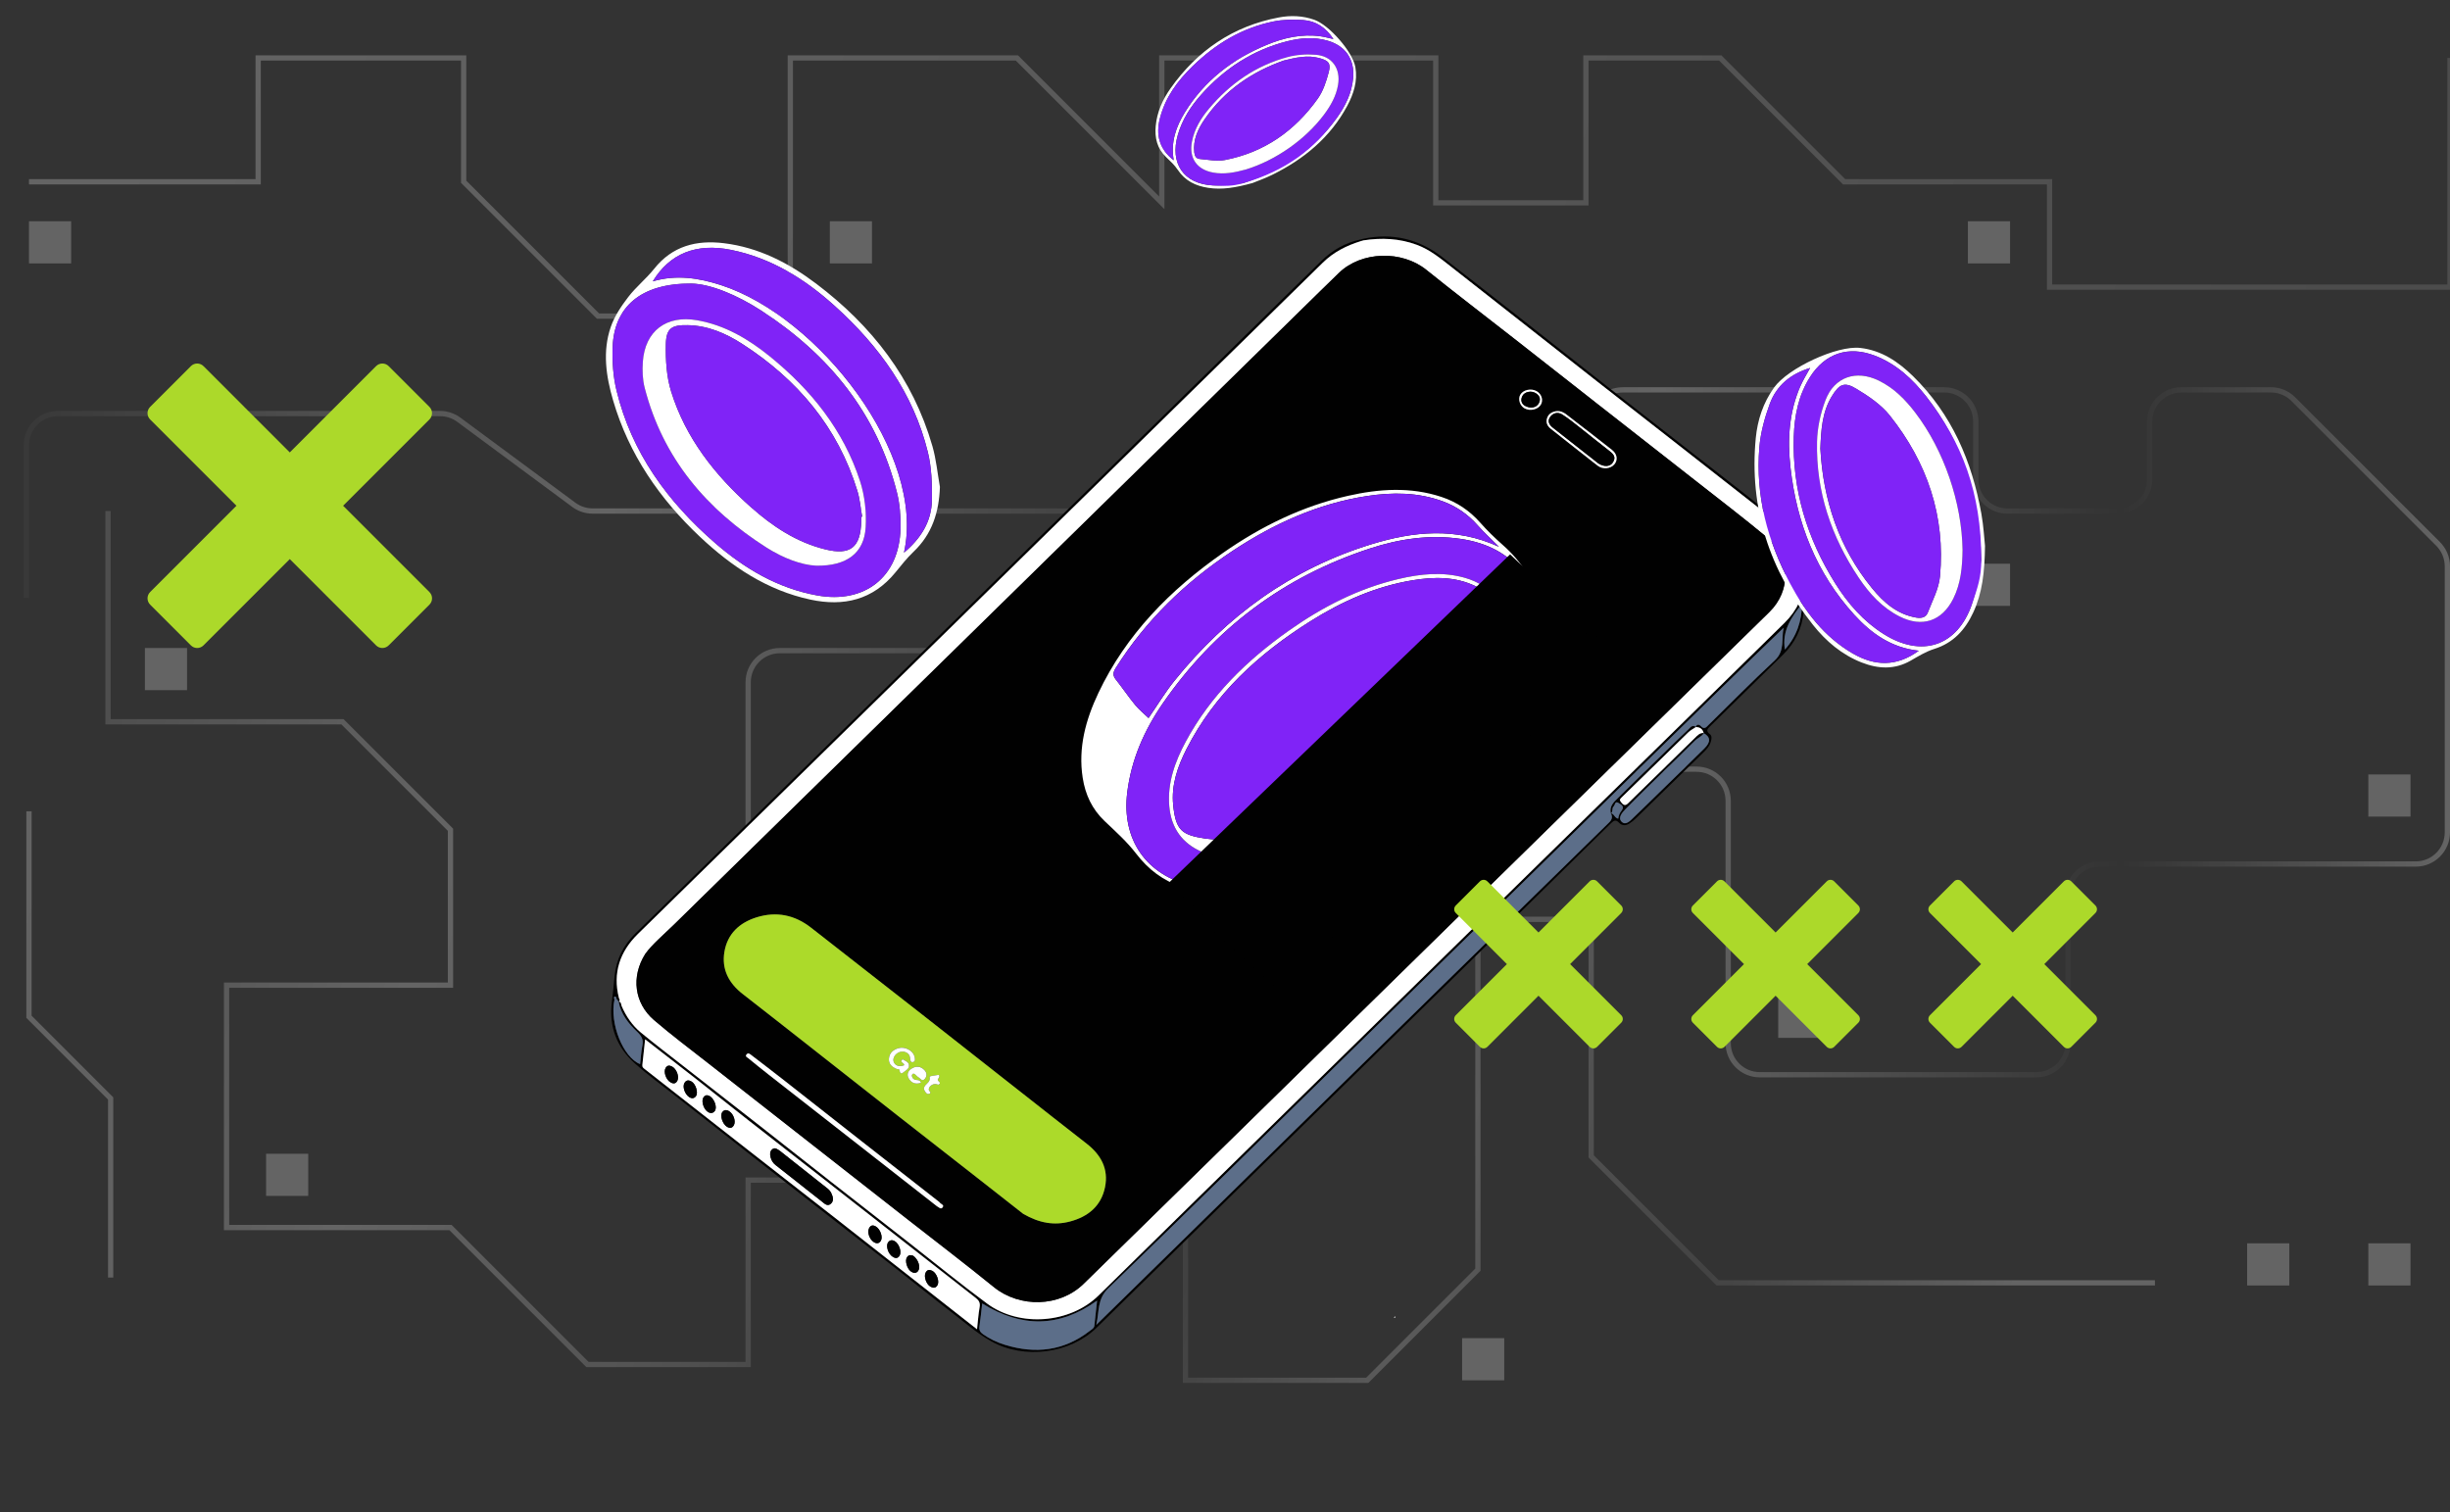 <svg width="465" height="287" viewBox="0 0 465 287" fill="none" xmlns="http://www.w3.org/2000/svg">
<rect x="0" y="0" width="465" height="287" fill="#333333" stroke="none"/>
<g clip-path="url(#clip0_765_2620)">
<path d="M5 113.5V84.5C5 81.186 7.686 78.5 11 78.5H83.521C84.806 78.5 86.058 78.913 87.091 79.677L108.91 95.823C109.942 96.587 111.194 97 112.479 97H296C299.314 97 302 94.314 302 91V80C302 76.686 304.686 74 308 74H369C372.314 74 375 76.686 375 80V91C375 94.314 377.686 97 381 97H402C405.314 97 408 94.314 408 91V80C408 76.686 410.686 74 414 74H431.015C432.606 74 434.132 74.632 435.257 75.757L462.743 103.243C463.868 104.368 464.5 105.894 464.5 107.485V158C464.5 161.314 461.814 164 458.5 164H398.5C395.186 164 392.5 166.686 392.5 170V198C392.5 201.314 389.814 204 386.5 204H334C330.686 204 328 201.314 328 198V152C328 148.686 325.314 146 322 146H210.555C209.223 146 207.929 145.557 206.877 144.741L181.123 124.759C180.071 123.943 178.777 123.5 177.445 123.5H148C144.686 123.5 142 126.186 142 129.5V173.5" stroke="url(#paint0_linear_765_2620)" stroke-opacity="0.24"/>
<path d="M20.5 97V137H65L85.5 157.5V187H43V233H85.5L111.5 259H142V224H225V262H259.5L280.5 241V174.5H302V219.5L326 243.5H409" stroke="url(#paint1_linear_765_2620)" stroke-opacity="0.24"/>
<path d="M5.5 154V193L21 208.5V242.5M5.5 34.5H49V11H88V34.5L113.5 60H150V11H193L220.5 38.5V11H272.5V38.5H301V11H326.5L350 34.5H389V54.5H465V11" stroke="url(#paint2_linear_765_2620)" stroke-opacity="0.24"/>
<rect x="5.5" y="42" width="8" height="8" fill="white" fill-opacity="0.24"/>
<rect x="157.5" y="42" width="8" height="8" fill="white" fill-opacity="0.24"/>
<rect x="373.5" y="42" width="8" height="8" fill="white" fill-opacity="0.24"/>
<rect x="373.5" y="107" width="8" height="8" fill="white" fill-opacity="0.24"/>
<rect x="449.5" y="147" width="8" height="8" fill="white" fill-opacity="0.24"/>
<rect x="337.5" y="189" width="8" height="8" fill="white" fill-opacity="0.24"/>
<rect x="27.5" y="123" width="8" height="8" fill="white" fill-opacity="0.24"/>
<rect x="50.5" y="219" width="8" height="8" fill="white" fill-opacity="0.24"/>
<rect x="277.5" y="254" width="8" height="8" fill="white" fill-opacity="0.24"/>
<rect x="426.5" y="236" width="8" height="8" fill="white" fill-opacity="0.24"/>
<rect x="449.5" y="236" width="8" height="8" fill="white" fill-opacity="0.24"/>
<path d="M258.688 45.331C264.238 44.147 269.261 45.34 273.73 48.793C278.895 52.784 284.019 56.824 289.153 60.852C294.664 65.177 300.159 69.525 305.674 73.849C311.126 78.123 316.602 82.364 322.049 86.641C327.498 90.916 333.018 95.105 338.329 99.544C341.935 102.559 343.439 106.608 342.822 111.356C342.615 112.941 342.475 114.536 342.324 116.127C342.016 119.324 340.695 122.027 338.41 124.272C333.821 128.783 329.241 133.302 324.64 137.797C324.09 138.334 323.676 138.717 324.53 139.356C324.934 139.66 324.859 140.216 324.733 140.705C324.498 141.601 323.898 142.248 323.265 142.867C319.038 147 314.807 151.132 310.568 155.255C310.171 155.642 309.739 156.008 309.272 156.306C308.606 156.729 307.884 156.797 307.294 156.173C306.722 155.569 306.339 155.686 305.773 156.246C298.377 163.544 290.958 170.816 283.539 178.092C262.116 199.099 240.694 220.105 219.268 241.111C215.561 244.746 211.849 248.378 208.141 252.015C203.086 256.967 194.361 258.078 188.167 254.612C185.347 253.034 182.954 250.887 180.411 248.942C176.98 246.314 173.623 243.585 170.22 240.917C165.177 236.966 160.119 233.037 155.069 229.093C151.062 225.964 147.057 222.832 143.058 219.695C138.143 215.84 133.23 211.982 128.324 208.116C125.715 206.061 123.018 204.102 120.541 201.895C117.061 198.797 115.525 194.856 116.132 190.157C116.336 188.573 116.483 186.98 116.632 185.388C116.936 182.146 118.294 179.429 120.614 177.155C139.697 158.451 158.774 139.738 177.852 121.028C198.467 100.808 219.083 80.587 239.698 60.368C243.375 56.76 247.054 53.153 250.742 49.557C252.847 47.502 255.308 46.079 258.206 45.462C258.232 45.565 258.255 45.666 258.28 45.768C255.577 46.607 253.118 47.832 251.061 49.857C241.675 59.099 232.248 68.299 222.841 77.52C204.54 95.462 186.243 113.409 167.94 131.35C152.317 146.66 136.683 161.956 121.07 177.275C117.642 180.638 116.262 184.656 117.459 189.418C117.514 189.634 117.799 189.916 117.407 190.118C117.271 189.929 117.134 189.742 116.998 189.553C117.028 189.298 116.822 189.117 116.667 189.178C116.372 189.295 116.634 189.569 116.618 189.773C115.675 194.221 118.247 200.706 121.495 201.983C121.63 200.791 121.689 199.591 121.927 198.43C122.154 197.319 121.753 196.637 120.96 195.883C119.289 194.287 117.838 192.496 117.407 190.109C117.945 190.173 117.855 190.681 117.992 190.994C118.835 192.93 120.005 194.653 121.625 195.989C124.215 198.129 126.892 200.168 129.539 202.238C134.491 206.112 139.455 209.97 144.402 213.847C148.874 217.351 153.33 220.877 157.803 224.383C162.753 228.261 167.712 232.122 172.664 235.996C177.552 239.816 182.353 243.757 187.344 247.44C193.541 252.013 203.121 251.194 208.494 245.908C221.074 233.537 233.676 221.19 246.274 208.835C264.884 190.588 283.497 172.345 302.11 154.102C314.311 142.144 326.523 130.196 338.705 118.218C343.534 113.469 343.829 106.661 339.567 101.395C338.394 99.944 336.925 98.856 335.478 97.723C329.898 93.357 324.322 88.985 318.743 84.62C313.884 80.82 309.021 77.028 304.167 73.225C299.63 69.669 295.103 66.103 290.572 62.543C285.567 58.609 280.57 54.666 275.554 50.745C273.476 49.12 271.454 47.417 268.917 46.477C265.6 45.245 262.218 45.097 258.766 45.629C258.739 45.531 258.711 45.433 258.684 45.332L258.688 45.331ZM323.347 139.153C323.167 138.364 322.642 138.018 321.859 138.001C322.034 137.319 322.61 137.586 322.79 137.796C323.487 138.602 323.89 137.977 324.318 137.557C328.489 133.48 332.575 129.309 336.85 125.345C338.848 123.491 338.043 121.217 338.537 119.148C330.708 126.673 323.013 134.229 315.312 141.778C295.085 161.602 274.856 181.419 254.632 201.244C239.883 215.699 225.191 230.215 210.334 244.557C208.206 246.612 208.678 248.897 208.071 251.483C220.968 238.839 233.581 226.474 246.197 214.11C265.915 194.783 285.63 175.452 305.373 156.148C305.99 155.548 306.077 155.063 305.738 154.377C306.365 154.438 306.434 155.254 307.132 155.397C307.201 154.823 307.418 154.315 307.756 153.896C308.418 153.075 307.711 152.751 307.217 152.428C306.498 151.957 306.541 152.812 306.255 153.081C305.881 153.429 306.197 154.07 305.742 154.402C305.391 153.048 306.308 152.238 307.105 151.446C309.876 148.685 312.693 145.966 315.494 143.235C317.124 141.647 318.737 140.043 320.405 138.497C320.781 138.151 321.175 137.475 321.899 137.991C321.407 138.324 320.855 138.595 320.437 139.003C316.215 143.112 312.025 147.253 307.79 151.351C307.368 151.76 307.37 151.873 307.726 152.33C308.411 153.208 308.808 152.672 309.302 152.189C313.425 148.147 317.551 144.108 321.684 140.077C322.157 139.615 322.608 139.061 323.39 139.143C322.99 139.824 322.217 140.056 321.681 140.599C319.693 142.617 317.639 144.568 315.616 146.552C313.223 148.9 310.812 151.228 308.474 153.629C307.866 154.254 306.998 155.248 307.83 156.016C308.592 156.715 309.424 155.776 310.05 155.178C311.779 153.523 313.486 151.843 315.197 150.172C317.968 147.467 320.748 144.774 323.497 142.051C324.733 140.826 324.655 139.885 323.351 139.153L323.347 139.153ZM185.441 252.315C185.608 250.806 185.694 249.449 185.932 248.12C186.074 247.331 185.825 246.851 185.243 246.398C179.912 242.236 174.59 238.063 169.264 233.896C164.694 230.32 160.125 226.749 155.553 223.178C151.044 219.656 146.522 216.146 142.019 212.614C138.651 209.974 135.309 207.299 131.942 204.656C128.833 202.219 125.704 199.807 122.447 197.276C122.262 199.001 122.105 200.577 121.918 202.149C121.87 202.553 122.113 202.719 122.365 202.917C128.161 207.458 133.952 212.005 139.755 216.542C146.281 221.646 152.821 226.73 159.343 231.836C168.004 238.619 176.652 245.413 185.445 252.314L185.441 252.315ZM186.418 247.409C186.241 248.931 186.108 250.355 185.893 251.767C185.786 252.47 186.048 252.884 186.591 253.265C187.85 254.151 189.23 254.799 190.679 255.25C196.51 257.065 201.966 256.428 206.874 252.588C207.201 252.332 207.651 252.132 207.706 251.636C207.884 250.071 208.047 248.504 208.223 246.867C201.047 252.016 193.873 252.056 186.415 247.41L186.418 247.409ZM342.023 114.595C339.995 117.135 338.174 119.753 338.768 123.298C340.991 120.811 341.97 117.893 342.023 114.595Z" fill="#010101"/>
<path d="M258.208 45.464C258.369 45.42 258.528 45.376 258.688 45.335C258.716 45.433 258.744 45.531 258.77 45.632C258.607 45.679 258.444 45.724 258.283 45.773C258.258 45.67 258.234 45.569 258.209 45.467L258.208 45.464Z" fill="#010101"/>
<path d="M264.829 250.043C264.755 250.11 264.67 250.236 264.585 250.084C264.566 250.05 264.704 249.925 264.77 249.844C264.793 249.908 264.813 249.977 264.829 250.043Z" fill="white"/>
<path d="M258.283 45.768C258.447 45.72 258.609 45.675 258.771 45.626C262.223 45.094 265.604 45.243 268.921 46.474C271.457 47.416 273.48 49.117 275.558 50.742C280.575 54.663 285.571 58.606 290.577 62.54C295.108 66.1 299.635 69.666 304.172 73.222C309.025 77.025 313.891 80.818 318.747 84.617C324.327 88.982 329.903 93.354 335.482 97.72C336.929 98.85 338.396 99.94 339.571 101.392C343.832 106.66 343.537 113.468 338.71 118.215C326.527 130.193 314.314 142.139 302.114 154.1C283.504 172.344 264.889 190.585 246.279 208.832C233.682 221.185 221.078 233.534 208.498 245.905C203.124 251.19 193.544 252.009 187.349 247.437C182.358 243.754 177.557 239.817 172.668 235.993C167.715 232.121 162.757 228.258 157.808 224.38C153.336 220.876 148.88 217.35 144.407 213.844C139.457 209.966 134.495 206.109 129.544 202.235C126.894 200.164 124.22 198.126 121.629 195.986C120.013 194.649 118.84 192.927 117.996 190.991C117.859 190.678 117.95 190.17 117.412 190.106L117.414 190.116C117.806 189.915 117.521 189.632 117.466 189.416C116.27 184.652 117.65 180.634 121.076 177.274C136.688 161.953 152.323 146.659 167.946 131.348C186.25 113.408 204.546 95.46 222.848 77.519C232.255 68.298 241.679 59.096 251.067 49.855C253.124 47.83 255.583 46.605 258.287 45.767L258.283 45.768ZM122.47 181.072C119.729 185.421 120.424 190.431 124.11 193.604C127.445 196.475 130.98 199.115 134.446 201.835C141.031 207.005 147.628 212.157 154.218 217.319C160.241 222.034 166.262 226.751 172.284 231.468C177.739 235.742 183.249 239.944 188.631 244.306C193.552 248.296 201.134 248.117 205.661 243.689C215.544 234.025 225.418 224.349 235.291 214.673C255.297 195.067 275.297 175.455 295.304 155.85C308.805 142.621 322.309 129.396 335.817 116.174C339.998 112.082 339.87 105.733 335.345 101.977C330.972 98.346 326.45 94.893 321.979 91.383C315.9 86.609 309.804 81.855 303.721 77.089C298.235 72.792 292.755 68.484 287.268 64.188C281.749 59.867 276.172 55.619 270.715 51.221C266.075 47.479 258.417 47.654 254.134 51.79C251.834 54.012 249.556 56.255 247.274 58.495C224.45 80.875 201.627 103.259 178.799 125.636C161.846 142.253 144.882 158.854 127.943 175.481C125.952 177.434 123.785 179.232 122.468 181.071L122.47 181.072Z" fill="white"/>
<path d="M305.733 154.377C306.072 155.063 305.986 155.545 305.369 156.146C285.626 175.449 265.912 194.778 246.192 214.107C233.577 226.471 220.966 238.838 208.067 251.481C208.673 248.896 208.201 246.611 210.33 244.554C225.187 230.212 239.879 215.697 254.627 201.242C274.854 181.418 295.083 161.6 315.307 141.775C323.009 134.227 330.705 126.669 338.533 119.145C338.037 121.217 338.846 123.489 336.845 125.343C332.571 129.307 328.485 133.478 324.314 137.555C323.886 137.974 323.483 138.6 322.786 137.793C322.605 137.585 322.029 137.319 321.855 137.998L321.889 137.988C321.164 137.471 320.769 138.146 320.396 138.494C318.73 140.041 317.114 141.644 315.484 143.232C312.683 145.963 309.868 148.68 307.095 151.443C306.299 152.235 305.382 153.045 305.733 154.4L305.727 154.376L305.733 154.377Z" fill="#5C6E89"/>
<path d="M185.44 252.317C176.646 245.418 167.997 238.62 159.338 231.839C152.816 226.733 146.276 221.649 139.75 216.545C133.95 212.01 128.157 207.462 122.36 202.92C122.106 202.721 121.863 202.555 121.913 202.152C122.101 200.58 122.257 199.004 122.442 197.279C125.702 199.81 128.83 202.221 131.938 204.659C135.306 207.3 138.646 209.977 142.014 212.618C146.519 216.147 151.037 219.658 155.549 223.181C160.121 226.752 164.692 230.325 169.259 233.899C174.585 238.066 179.907 242.239 185.238 246.401C185.82 246.854 186.07 247.334 185.928 248.123C185.689 249.453 185.605 250.811 185.437 252.318L185.44 252.317ZM148.074 218.488C147.558 218.16 147.118 217.725 146.589 218.139C146.086 218.533 146.111 219.139 146.26 219.693C146.416 220.277 146.72 220.77 147.224 221.164C150.157 223.455 153.064 225.78 155.995 228.072C156.475 228.446 157.034 229.063 157.683 228.496C158.322 227.937 158.096 227.165 157.784 226.495C157.636 226.181 157.402 225.871 157.13 225.656C154.095 223.236 151.042 220.837 148.073 218.49L148.074 218.488ZM173.316 238.359C173.02 238.259 172.537 238.062 172.144 238.638C171.693 239.299 172.159 240.892 172.973 241.398C173.418 241.675 173.879 241.728 174.25 241.253C174.761 240.599 174.346 239.08 173.32 238.358L173.316 238.359ZM130.838 208.27C131.218 208.488 131.707 208.595 132.093 208.055C132.558 207.402 132.066 205.777 131.26 205.296C130.758 204.995 130.271 204.965 129.921 205.538C129.492 206.244 129.926 207.656 130.838 208.27ZM166.239 232.813C165.707 232.494 165.258 232.529 164.948 233.126C164.548 233.889 165.011 235.226 165.825 235.755C166.351 236.095 166.818 236.077 167.163 235.543C167.617 234.838 167.077 233.308 166.238 232.815L166.239 232.813ZM137.961 213.869C138.485 214.194 138.941 214.18 139.274 213.596C139.695 212.858 139.248 211.494 138.434 210.957C137.923 210.62 137.439 210.606 137.073 211.119C136.606 211.77 137.146 213.371 137.959 213.868L137.961 213.869ZM176.976 241.238C176.443 240.961 175.987 240.958 175.675 241.571C175.301 242.302 175.777 243.734 176.573 244.209C177.079 244.512 177.57 244.542 177.914 243.968C178.346 243.248 177.806 241.703 176.978 241.239L176.976 241.238ZM127.26 205.437C127.789 205.752 128.246 205.741 128.556 205.135C128.96 204.35 128.404 202.892 127.541 202.44C127.048 202.181 126.624 202.198 126.319 202.725C125.89 203.473 126.403 204.956 127.258 205.439L127.26 205.437ZM169.442 238.557C169.957 238.891 170.42 238.893 170.753 238.309C171.169 237.579 170.626 236.049 169.807 235.589C169.308 235.307 168.868 235.378 168.551 235.833C168.071 236.525 168.588 238.047 169.441 238.559L169.442 238.557ZM134.718 208.063C134.334 207.865 133.85 207.744 133.493 208.336C133.057 209.057 133.562 210.585 134.385 211.08C134.861 211.368 135.321 211.328 135.659 210.885C136.15 210.245 135.653 208.666 134.718 208.063Z" fill="white"/>
<path d="M186.417 247.411C193.875 252.057 201.049 252.017 208.225 246.868C208.049 248.505 207.886 250.072 207.708 251.638C207.651 252.132 207.201 252.336 206.876 252.589C201.968 256.429 196.512 257.066 190.681 255.251C189.232 254.8 187.851 254.154 186.593 253.267C186.048 252.884 185.788 252.471 185.895 251.768C186.11 250.356 186.243 248.932 186.42 247.41L186.417 247.411Z" fill="#5C6E89"/>
<path d="M323.346 139.155C324.653 139.887 324.73 140.83 323.493 142.054C320.744 144.777 317.963 147.47 315.192 150.174C313.478 151.847 311.774 153.526 310.045 155.181C309.419 155.778 308.587 156.718 307.825 156.019C306.992 155.253 307.861 154.257 308.469 153.632C310.807 151.231 313.218 148.903 315.611 146.555C317.632 144.57 319.688 142.62 321.676 140.601C322.21 140.058 322.985 139.826 323.386 139.146L323.348 139.157L323.346 139.155Z" fill="#5C6E89"/>
<path d="M323.384 139.145C322.601 139.062 322.15 139.617 321.677 140.079C317.545 144.109 313.418 148.149 309.296 152.191C308.803 152.675 308.404 153.21 307.72 152.332C307.363 151.875 307.361 151.761 307.783 151.352C312.018 147.255 316.209 143.113 320.43 139.005C320.849 138.597 321.403 138.327 321.895 137.992L321.861 138.002C322.641 138.018 323.165 138.366 323.349 139.155L323.387 139.144L323.384 139.145Z" fill="white"/>
<path d="M117.407 190.11C117.837 192.496 119.285 194.288 120.96 195.883C121.755 196.639 122.154 197.319 121.926 198.43C121.69 199.593 121.632 200.792 121.494 201.983C118.248 200.704 115.675 194.221 116.617 189.773C116.743 189.7 116.872 189.626 116.998 189.553C117.134 189.742 117.271 189.929 117.409 190.119L117.407 190.11Z" fill="#5C6E89"/>
<path d="M342.023 114.595C341.97 117.893 340.991 120.811 338.768 123.298C338.174 119.753 339.994 117.137 342.023 114.595Z" fill="#5C6E89"/>
<path d="M305.738 154.4C306.194 154.068 305.877 153.426 306.25 153.078C306.537 152.813 306.492 151.956 307.213 152.426C307.704 152.748 308.414 153.073 307.752 153.893C307.414 154.313 307.196 154.817 307.128 155.395C306.43 155.252 306.359 154.438 305.732 154.377L305.738 154.4Z" fill="#5C6E89"/>
<path d="M116.618 189.773C116.632 189.568 116.372 189.295 116.667 189.178C116.824 189.115 117.028 189.298 116.998 189.553C116.872 189.626 116.743 189.7 116.618 189.773Z" fill="#5C6E89"/>
<path d="M122.468 181.071C123.785 179.232 125.952 177.434 127.943 175.481C144.879 158.852 161.848 142.251 178.799 125.636C201.627 103.259 224.45 80.875 247.274 58.495C249.557 56.258 251.834 54.012 254.134 51.79C258.417 47.654 266.075 47.479 270.715 51.221C276.172 55.619 281.749 59.867 287.268 64.188C292.755 68.484 298.235 72.792 303.721 77.089C309.806 81.856 315.9 86.609 321.979 91.383C326.449 94.895 330.971 98.348 335.345 101.977C339.87 105.733 339.998 112.082 335.817 116.174C322.309 129.396 308.805 142.621 295.304 155.85C275.297 175.455 255.297 195.067 235.291 214.673C225.418 224.349 215.544 234.025 205.661 243.689C201.134 248.117 193.55 248.294 188.631 244.306C183.249 239.944 177.738 235.739 172.284 231.468C166.262 226.751 160.241 222.034 154.218 217.319C147.627 212.159 141.031 207.005 134.446 201.835C130.983 199.114 127.445 196.475 124.11 193.604C120.422 190.43 119.73 185.419 122.47 181.072L122.468 181.071ZM194.216 230.418C197.277 232.189 200.118 232.641 203.076 231.861C206.496 230.958 209 228.933 209.727 225.334C210.43 221.868 208.95 219.193 206.235 217.082C201.968 213.764 197.726 210.415 193.476 207.078C187.494 202.379 181.52 197.668 175.533 192.977C168.346 187.348 161.14 181.74 153.956 176.107C150.815 173.643 147.317 172.949 143.546 174.138C140.36 175.142 138.074 177.226 137.491 180.648C136.916 184.013 138.33 186.634 140.976 188.692C145.243 192.009 149.488 195.354 153.74 198.692C159.283 203.043 164.816 207.406 170.362 211.754C175.404 215.707 180.458 219.643 185.504 223.59C188.531 225.957 191.55 228.333 194.212 230.421L194.216 230.418ZM177.802 228.942C178.175 229.103 178.557 229.68 178.932 229.144C179.253 228.683 178.556 228.56 178.362 228.254C178.319 228.189 178.251 228.139 178.188 228.09C173.305 224.269 168.417 220.454 163.538 216.627C158.501 212.676 153.475 208.71 148.437 204.765C146.484 203.236 144.506 201.734 142.54 200.222C142.287 200.027 142.002 199.787 141.709 200.127C141.36 200.532 141.797 200.678 142.017 200.859C143.257 201.87 144.494 202.885 145.753 203.868C152.431 209.098 159.117 214.318 165.8 219.544C169.802 222.675 173.804 225.808 177.805 228.941L177.802 228.942ZM297.107 78.525C296.969 78.451 296.7 78.268 296.405 78.155C295.471 77.798 294.201 78.204 293.775 79.026C293.3 79.937 293.533 80.756 294.311 81.373C297.283 83.734 300.262 86.083 303.259 88.412C304.213 89.155 305.712 88.978 306.42 88.118C307.096 87.298 306.952 86.184 305.946 85.39C303.062 83.112 300.143 80.878 297.108 78.523L297.107 78.525ZM289.36 77.516C290.392 78.095 291.894 77.754 292.449 76.818C292.962 75.95 292.602 74.787 291.65 74.249C290.605 73.656 289.093 73.985 288.548 74.927C288.066 75.763 288.457 77.01 289.361 77.52L289.36 77.516Z" fill="#010101"/>
<path d="M148.074 218.488C151.045 220.832 154.096 223.234 157.131 225.653C157.402 225.87 157.638 226.179 157.785 226.493C158.097 227.163 158.323 227.935 157.684 228.494C157.035 229.06 156.478 228.445 155.997 228.07C153.064 225.779 150.157 223.454 147.225 221.162C146.721 220.767 146.419 220.272 146.261 219.69C146.113 219.136 146.086 218.529 146.59 218.137C147.119 217.722 147.559 218.157 148.075 218.486L148.074 218.488Z" fill="#010101"/>
<path d="M173.316 238.359C174.343 239.081 174.758 240.6 174.247 241.253C173.877 241.727 173.417 241.677 172.97 241.398C172.157 240.89 171.69 239.3 172.141 238.638C172.533 238.063 173.015 238.261 173.313 238.36L173.316 238.359Z" fill="#010101"/>
<path d="M130.838 208.269C129.926 207.656 129.492 206.243 129.921 205.538C130.269 204.963 130.759 204.995 131.261 205.296C132.064 205.776 132.558 207.402 132.093 208.055C131.708 208.595 131.218 208.488 130.838 208.269Z" fill="#010101"/>
<path d="M166.243 232.812C167.081 233.305 167.62 234.837 167.168 235.54C166.822 236.073 166.356 236.092 165.83 235.752C165.015 235.225 164.555 233.887 164.952 233.123C165.263 232.526 165.711 232.491 166.244 232.81L166.243 232.812Z" fill="#010101"/>
<path d="M137.965 213.868C137.151 213.371 136.613 211.772 137.078 211.119C137.445 210.606 137.928 210.62 138.439 210.957C139.253 211.494 139.7 212.859 139.279 213.597C138.946 214.18 138.488 214.193 137.965 213.868Z" fill="#010101"/>
<path d="M176.982 241.238C177.809 241.702 178.348 243.245 177.917 243.967C177.571 244.539 177.085 244.51 176.576 244.208C175.782 243.734 175.307 242.302 175.678 241.57C175.992 240.958 176.449 240.961 176.982 241.238Z" fill="#010101"/>
<path d="M127.264 205.434C126.411 204.952 125.895 203.47 126.326 202.724C126.629 202.195 127.052 202.178 127.548 202.438C128.41 202.892 128.966 204.35 128.563 205.133C128.251 205.738 127.793 205.751 127.264 205.434Z" fill="#010101"/>
<path d="M169.444 238.553C168.591 238.043 168.075 236.518 168.554 235.829C168.87 235.37 169.312 235.3 169.81 235.584C170.629 236.048 171.174 237.576 170.756 238.305C170.423 238.888 169.96 238.887 169.444 238.553Z" fill="#010101"/>
<path d="M134.721 208.062C135.658 208.666 136.154 210.248 135.662 210.884C135.323 211.323 134.865 211.365 134.388 211.079C133.565 210.584 133.06 209.056 133.496 208.335C133.853 207.743 134.338 207.862 134.721 208.062Z" fill="#010101"/>
<path d="M194.216 230.418C191.554 228.331 188.533 225.953 185.508 223.587C180.463 219.64 175.409 215.703 170.366 211.752C164.821 207.404 159.286 203.043 153.744 198.689C149.493 195.351 145.248 192.006 140.98 188.69C138.335 186.635 136.921 184.014 137.495 180.645C138.078 177.223 140.363 175.142 143.551 174.135C147.321 172.946 150.82 173.64 153.96 176.104C161.144 181.738 168.348 187.344 175.537 192.975C181.525 197.666 187.498 202.376 193.481 207.075C197.729 210.414 201.971 213.763 206.239 217.08C208.954 219.191 210.433 221.868 209.732 225.331C209.002 228.929 206.501 230.955 203.08 231.858C200.122 232.638 197.284 232.188 194.221 230.415L194.216 230.418ZM171.595 202.191C170.676 202.561 169.827 202.262 169.594 201.48C169.388 200.784 169.976 199.905 170.808 199.668C171.699 199.413 172.662 199.908 172.715 200.77C172.744 201.243 172.828 201.685 173.26 201.595C173.798 201.481 173.668 200.896 173.554 200.484C173.25 199.386 171.728 198.601 170.524 198.951C169.534 199.238 168.788 199.859 168.711 200.946C168.636 201.972 169.312 202.538 170.191 202.904C170.363 202.977 170.648 202.859 170.704 203.107C170.801 203.531 170.916 203.997 171.428 203.564C171.884 203.179 172.623 202.9 172.515 202.12C172.433 201.544 171.825 201.391 171.414 201.094C171.367 201.06 171.158 201.145 171.12 201.221C170.872 201.735 171.692 201.732 171.592 202.187L171.595 202.191ZM174.822 205.52C174.592 204.942 174.203 205.028 173.857 204.982C173.406 204.923 173.149 204.627 173.075 204.2C173.054 204.08 173.175 203.844 173.27 203.817C173.642 203.718 173.793 204.091 174.043 204.259C174.142 204.324 174.213 204.443 174.317 204.486C174.701 204.651 174.994 205.371 175.505 204.814C176.001 204.272 175.955 203.623 175.439 203.095C174.733 202.373 173.896 202.288 173.047 202.813C172.351 203.242 172.055 203.918 172.458 204.657C172.946 205.548 173.741 205.89 174.827 205.517L174.822 205.52ZM175.643 205.982C175.345 206.317 175.252 206.694 175.508 207.08C175.703 207.372 175.947 207.773 176.344 207.619C176.907 207.399 176.35 207.147 176.295 206.894C176.155 206.284 177.069 205.59 177.753 205.799C177.956 205.859 178.119 205.958 178.287 205.786C178.474 205.598 178.372 205.436 178.21 205.285C178.066 205.152 177.874 204.999 178.05 204.791C178.316 204.477 178.475 203.954 177.992 204.045C177.465 204.145 176.392 204.208 176.436 204.432C176.605 205.265 176.022 205.537 175.643 205.982Z" fill="#ACDA2A"/>
<path d="M177.802 228.942C173.8 225.809 169.8 222.674 165.796 219.545C159.114 214.318 152.428 209.098 145.75 203.869C144.49 202.883 143.253 201.871 142.014 200.86C141.794 200.679 141.358 200.534 141.705 200.128C141.998 199.787 142.284 200.027 142.537 200.223C144.506 201.734 146.482 203.235 148.434 204.766C153.474 208.713 158.499 212.678 163.534 216.628C168.413 220.454 173.302 224.27 178.184 228.091C178.247 228.14 178.318 228.191 178.358 228.255C178.551 228.563 179.249 228.684 178.928 229.145C178.556 229.682 178.172 229.101 177.798 228.943L177.802 228.942Z" fill="white"/>
<path d="M297.107 78.525C300.143 80.878 303.06 83.114 305.945 85.392C306.95 86.186 307.095 87.3 306.419 88.12C305.711 88.98 304.213 89.155 303.257 88.414C300.26 86.085 297.279 83.735 294.31 81.374C293.533 80.756 293.299 79.939 293.774 79.028C294.201 78.204 295.469 77.8 296.404 78.157C296.698 78.27 296.968 78.453 297.105 78.527L297.107 78.525ZM303.351 87.962C304.501 88.688 305.608 88.592 306.134 87.754C306.804 86.688 306.121 86.101 305.326 85.494C303.552 84.134 301.829 82.704 300.069 81.326C298.904 80.414 297.757 79.47 296.511 78.677C295.678 78.148 294.733 78.371 294.177 79.193C293.681 79.931 294.009 80.621 294.701 81.161C297.628 83.447 300.543 85.753 303.349 87.96L303.351 87.962Z" fill="white"/>
<path d="M289.358 77.515C288.455 77.008 288.063 75.759 288.546 74.923C289.089 73.983 290.602 73.651 291.648 74.244C292.598 74.785 292.959 75.945 292.446 76.814C291.893 77.751 290.389 78.09 289.357 77.512L289.358 77.515ZM289.36 76.99C290.459 77.635 291.619 77.385 292.062 76.542C292.494 75.715 292.203 75.075 291.458 74.619C290.605 74.094 289.341 74.366 288.938 75.177C288.531 75.994 288.825 76.633 289.362 76.992L289.36 76.99Z" fill="white"/>
<path d="M171.594 202.193C171.692 201.737 170.873 201.743 171.122 201.227C171.16 201.151 171.369 201.067 171.416 201.101C171.828 201.395 172.436 201.549 172.517 202.126C172.627 202.907 171.887 203.183 171.43 203.571C170.918 204.004 170.803 203.538 170.706 203.113C170.648 202.864 170.366 202.981 170.193 202.91C169.315 202.542 168.637 201.975 168.713 200.952C168.791 199.863 169.538 199.243 170.526 198.957C171.73 198.608 173.252 199.393 173.556 200.491C173.67 200.903 173.8 201.487 173.262 201.601C172.83 201.692 172.746 201.25 172.717 200.776C172.662 199.913 171.701 199.419 170.81 199.674C169.976 199.913 169.39 200.79 169.596 201.486C169.828 202.27 170.678 202.568 171.597 202.197L171.594 202.193Z" fill="white"/>
<path d="M174.821 205.522C173.737 205.896 172.941 205.553 172.453 204.661C172.048 203.925 172.346 203.247 173.041 202.818C173.892 202.294 174.728 202.377 175.433 203.099C175.949 203.628 175.995 204.277 175.5 204.818C174.988 205.376 174.695 204.656 174.311 204.491C174.205 204.447 174.136 204.329 174.038 204.264C173.788 204.096 173.638 203.724 173.264 203.822C173.167 203.847 173.049 204.085 173.069 204.204C173.143 204.632 173.403 204.927 173.851 204.986C174.195 205.031 174.586 204.947 174.817 205.525L174.821 205.522Z" fill="white"/>
<path d="M175.641 205.984C176.021 205.538 176.601 205.267 176.435 204.433C176.391 204.21 177.464 204.147 177.991 204.046C178.474 203.955 178.316 204.482 178.049 204.793C177.873 205.001 178.064 205.15 178.209 205.286C178.37 205.434 178.472 205.597 178.286 205.788C178.119 205.957 177.955 205.861 177.752 205.8C177.066 205.591 176.154 206.286 176.294 206.896C176.353 207.148 176.909 207.4 176.343 207.62C175.945 207.776 175.7 207.376 175.507 207.081C175.251 206.696 175.343 206.319 175.641 205.984Z" fill="white"/>
<path d="M303.351 87.962C300.545 85.754 297.63 83.449 294.703 81.162C294.01 80.619 293.683 79.932 294.179 79.195C294.735 78.369 295.681 78.147 296.513 78.679C297.757 79.47 298.907 80.415 300.071 81.327C301.831 82.706 303.554 84.136 305.329 85.495C306.122 86.104 306.806 86.689 306.136 87.755C305.61 88.593 304.503 88.689 303.353 87.963L303.351 87.962Z" fill="#010101"/>
<path d="M289.362 76.992C288.825 76.633 288.531 75.994 288.938 75.177C289.341 74.366 290.604 74.094 291.458 74.619C292.203 75.075 292.493 75.717 292.062 76.542C291.621 77.387 290.457 77.637 289.36 76.99L289.362 76.992Z" fill="#010101"/>
<path d="M286.822 135.768C275.81 151.895 261.611 162.916 243.16 168.085C236.97 169.82 230.632 170.32 224.343 168.327C220.757 167.192 217.948 165.041 215.625 162.02C213.883 159.751 211.704 157.804 209.619 155.819C207.257 153.566 205.985 150.809 205.494 147.652C204.601 141.939 206.061 136.62 208.469 131.539C213.748 120.391 222.124 111.945 232.1 104.966C239.334 99.908 247.162 96.078 255.818 94.121C261.744 92.781 267.687 92.374 273.584 94.324C276.47 95.278 278.904 96.904 280.933 99.197C282.243 100.678 283.667 102.073 285.15 103.38C292.941 110.238 293.996 118.557 290.433 127.82C289.337 130.671 287.909 133.397 286.822 135.768ZM285.907 135.708C288.522 131.247 290.672 126.606 291.442 121.432C292.989 111.066 287.598 103.802 277.216 102.285C271.331 101.426 265.586 102.284 260.012 104.107C243.617 109.472 230.5 119.32 220.699 133.501C217.181 138.591 214.712 144.184 213.947 150.418C212.851 159.336 217.508 166.094 226.253 168.168C230.905 169.273 235.568 168.998 240.209 168.076C249.059 166.321 257.032 162.525 264.453 157.498C273.055 151.67 280.356 144.548 285.909 135.709L285.907 135.708ZM284.49 103.788C282.975 102.268 281.638 101.051 280.451 99.707C278.616 97.628 276.426 96.109 273.839 95.159C269.134 93.432 264.294 93.412 259.426 94.156C250.109 95.582 241.746 99.403 233.952 104.556C225.047 110.441 217.494 117.697 211.772 126.777C211.285 127.551 211.133 128.165 211.758 128.951C213.016 130.535 214.149 132.221 215.431 133.784C216.185 134.701 217.13 135.461 217.991 136.293C219.698 133.818 221.141 131.411 222.884 129.244C232.8 116.921 245.118 107.961 260.312 103.299C268.261 100.861 276.317 100.021 284.491 103.786L284.49 103.788Z" fill="white"/>
<path d="M285.904 135.709C280.352 144.549 273.051 151.673 264.449 157.499C257.028 162.526 249.057 166.319 240.206 168.077C235.565 168.999 230.902 169.271 226.25 168.169C217.506 166.093 212.848 159.337 213.943 150.419C214.709 144.182 217.177 138.592 220.696 133.501C230.497 119.321 243.613 109.473 260.008 104.108C265.58 102.284 271.326 101.428 277.212 102.286C287.595 103.8 292.984 111.065 291.439 121.433C290.667 126.609 288.518 131.25 285.903 135.711L285.904 135.709ZM280.603 134.926C284.282 128.923 285.806 124.568 285.949 120.632C286.148 115.147 283.285 111.155 278.007 109.669C273.804 108.484 269.599 108.921 265.439 109.902C257.826 111.697 250.996 115.202 244.651 119.683C236.648 125.334 229.746 132.047 225.053 140.773C223.004 144.583 221.544 148.603 221.924 153.041C222.279 157.173 224.362 160.106 228.214 161.746C230.805 162.848 233.522 163.114 236.29 162.959C242.76 162.6 248.737 160.501 254.426 157.558C265.429 151.867 274.627 144.109 280.603 134.926Z" fill="#8023F7"/>
<path d="M284.486 103.789C276.313 100.024 268.256 100.863 260.308 103.301C245.111 107.963 232.795 116.924 222.88 129.247C221.137 131.414 219.691 133.819 217.986 136.296C217.125 135.463 216.18 134.704 215.427 133.787C214.144 132.224 213.013 130.536 211.753 128.953C211.128 128.168 211.28 127.554 211.767 126.78C217.49 117.7 225.043 110.444 233.947 104.558C241.74 99.408 250.105 95.588 259.421 94.159C264.29 93.415 269.13 93.434 273.835 95.162C276.421 96.112 278.612 97.63 280.446 99.71C281.635 101.056 282.971 102.271 284.485 103.791L284.486 103.789Z" fill="#8023F7"/>
<path d="M280.601 134.925C274.625 144.108 265.425 151.864 254.424 157.556C248.735 160.5 242.758 162.599 236.288 162.958C233.521 163.111 230.806 162.848 228.213 161.744C224.36 160.105 222.278 157.17 221.923 153.04C221.542 148.602 223.002 144.582 225.051 140.772C229.743 132.048 236.642 125.333 244.649 119.682C250.994 115.2 257.826 111.697 265.437 109.901C269.599 108.921 273.804 108.484 278.005 109.667C283.282 111.155 286.143 115.146 285.947 120.631C285.804 124.567 284.28 128.922 280.601 134.925ZM279.506 127.592C281.532 124.245 283.204 120.773 283.418 116.779C283.573 113.874 282.684 112.527 280.047 111.262C276.204 109.417 272.183 109.476 268.132 110.138C261.082 111.294 254.677 114.152 248.682 117.929C238.896 124.094 230.532 131.681 225.2 142.164C223.508 145.49 222.283 149.01 222.665 152.802C223.149 157.601 224.296 158.485 228.669 159.157C232.212 159.701 235.68 159.041 239.082 158.066C246.98 155.8 254.044 151.862 260.638 147.058C268.043 141.662 274.599 135.417 279.506 127.588L279.506 127.592Z" fill="white"/>
<path d="M279.506 127.592C274.6 135.421 268.044 141.665 260.639 147.061C254.045 151.865 246.981 155.803 239.083 158.069C235.681 159.044 232.213 159.705 228.669 159.16C224.297 158.489 223.149 157.604 222.666 152.806C222.283 149.014 223.509 145.493 225.201 142.168C230.533 131.685 238.897 124.097 248.682 117.932C254.679 114.154 261.083 111.297 268.133 110.141C272.182 109.478 276.203 109.419 280.048 111.265C282.687 112.531 283.576 113.876 283.419 116.782C283.205 120.776 281.533 124.249 279.507 127.595L279.506 127.592Z" fill="#8023F7"/>
<path d="M242.67 187.224L306.387 124.623L286.612 105.92L221.719 168.372L242.67 187.224Z" fill="#010101" stroke="#010101"/>
<path d="M376.746 103.58C376.682 108.673 376.223 112.586 374.515 116.255C372.986 119.548 370.744 122.037 367.117 123.175C365.548 123.667 364.088 124.563 362.647 125.392C359.582 127.15 356.464 126.98 353.318 125.742C349.58 124.271 346.585 121.734 344.129 118.655C335.857 108.272 331.963 96.482 333.237 83.165C333.568 79.711 334.642 76.451 336.7 73.575C339.348 69.87 348.632 65.537 353.063 66.04C357.087 66.496 360.283 68.652 363.078 71.391C370.424 78.59 374.279 87.568 376.059 97.534C376.479 99.884 376.601 102.29 376.743 103.583L376.746 103.58ZM376.048 106.259C375.581 93.812 372.351 83.927 365.626 75.302C363.009 71.945 359.919 69.08 355.85 67.511C350.84 65.581 346.41 67.044 343.534 71.567C341.342 75.016 340.58 78.893 340.455 82.881C340.138 92.966 342.972 102.206 348.301 110.703C350.701 114.531 353.636 117.899 357.504 120.344C364.719 124.905 371.517 122.699 374.284 114.636C375.366 111.482 375.683 108.069 376.048 106.259ZM364.18 123.514C358.976 122.961 355.157 120.227 351.911 116.658C344.724 108.751 341.011 99.264 339.832 88.758C339.234 83.432 339.537 78.133 341.784 73.13C342.274 72.04 342.919 71.016 343.556 69.84C339.815 70.977 337.162 73.208 335.899 76.648C334.923 79.305 334.147 82.136 333.916 84.942C333.156 94.126 335.473 102.715 339.768 110.778C342.616 116.13 346.223 120.872 351.588 124.004C355.791 126.454 359.935 126.616 364.18 123.514Z" fill="white"/>
<path d="M376.045 106.259C376.045 109.602 375.364 111.482 374.282 114.636C371.517 122.699 364.719 124.905 357.502 120.344C353.633 117.899 350.699 114.531 348.298 110.703C342.969 102.206 340.138 92.964 340.452 82.881C340.577 78.893 341.336 75.016 343.531 71.567C346.404 67.047 350.838 65.584 355.847 67.511C359.916 69.077 363.003 71.942 365.623 75.302C372.349 83.927 376.045 93.42 376.045 106.259ZM372.485 104.373C372.351 95.395 368.964 85.487 363.546 78.37C361.64 75.864 359.465 73.65 356.578 72.24C352.309 70.159 348.165 71.511 346.468 75.967C345.522 78.445 344.924 81.199 344.866 83.846C344.663 93.286 347.569 101.878 352.796 109.68C354.809 112.686 357.238 115.343 360.539 117.011C364.795 119.164 368.588 117.91 370.716 113.643C372.171 110.728 372.443 107.566 372.482 104.373H372.485Z" fill="#8023F7"/>
<path d="M364.177 123.514C359.935 126.616 355.788 126.454 351.586 124.004C346.218 120.872 342.613 116.13 339.765 110.778C335.471 102.715 333.154 94.126 333.913 84.942C334.144 82.136 334.923 79.305 335.896 76.648C337.159 73.205 339.809 70.977 343.553 69.84C342.913 71.016 342.271 72.037 341.781 73.13C339.537 78.133 339.231 83.432 339.829 88.758C341.011 99.261 344.721 108.751 351.908 116.658C355.154 120.23 358.973 122.961 364.177 123.514Z" fill="#8023F7"/>
<path d="M372.485 104.376C372.443 107.572 372.171 110.731 370.716 113.646C368.585 117.913 364.794 119.167 360.539 117.014C357.237 115.343 354.809 112.686 352.796 109.683C347.567 101.878 344.66 93.289 344.866 83.849C344.924 81.204 345.522 78.448 346.468 75.97C348.167 71.514 352.309 70.162 356.578 72.243C359.468 73.653 361.64 75.867 363.546 78.373C368.961 85.49 372.351 95.397 372.485 104.376ZM345.495 85.209C346.029 94.891 348.974 103.903 355.285 111.641C357.479 114.33 360.044 116.603 363.676 117.228C364.689 117.404 365.534 117.201 365.89 116.269C366.758 114.01 367.982 111.749 368.199 109.41C369.253 97.984 365.768 87.81 358.709 78.912C357.054 76.823 354.654 75.202 352.331 73.8C350.048 72.421 349.088 72.891 347.667 75.219C345.831 78.225 345.628 81.61 345.489 85.212L345.495 85.209Z" fill="white"/>
<path d="M345.497 85.207C345.636 81.607 345.839 78.22 347.675 75.213C349.094 72.888 350.053 72.418 352.339 73.795C354.659 75.196 357.059 76.818 358.717 78.907C365.773 87.804 369.261 97.979 368.207 109.404C367.99 111.744 366.766 114.008 365.899 116.263C365.54 117.195 364.694 117.398 363.685 117.223C360.052 116.594 357.485 114.325 355.293 111.635C348.982 103.897 346.037 94.883 345.503 85.204L345.497 85.207Z" fill="#8023F7"/>
<path d="M237.752 34.731C234.504 35.629 231.932 36.059 229.285 35.649C226.91 35.284 224.915 34.318 223.523 32.222C222.921 31.316 222.083 30.553 221.291 29.79C219.608 28.166 219.142 26.153 219.348 23.926C219.594 21.279 220.655 18.907 222.159 16.779C227.233 9.608 234.009 4.959 242.708 3.314C244.965 2.888 247.234 2.97 249.442 3.748C252.284 4.748 256.75 9.85 257.247 12.759C257.699 15.401 256.918 17.829 255.692 20.111C252.47 26.106 247.475 30.211 241.469 33.18C240.052 33.88 238.546 34.401 237.75 34.73L237.752 34.731ZM235.921 34.781C243.746 32.19 249.433 28.315 253.676 22.451C255.327 20.169 256.578 17.677 256.825 14.801C257.129 11.262 255.382 8.715 251.978 7.721C249.382 6.964 246.777 7.194 244.219 7.85C237.75 9.507 232.4 13.011 227.982 17.965C225.992 20.196 224.392 22.681 223.551 25.591C221.982 31.017 224.637 34.931 230.272 35.204C232.476 35.31 234.703 34.883 235.921 34.781ZM222.766 30.418C222.159 27.009 223.193 24.078 224.863 21.357C228.564 15.331 233.909 11.223 240.369 8.537C243.644 7.175 247.067 6.391 250.662 6.897C251.445 7.007 252.214 7.229 253.08 7.417C251.667 5.249 249.76 3.974 247.341 3.805C245.473 3.674 243.53 3.703 241.704 4.073C235.726 5.284 230.695 8.339 226.361 12.555C223.485 15.351 221.136 18.518 220.134 22.506C219.352 25.628 220.013 28.292 222.766 30.418Z" fill="white"/>
<path d="M235.921 34.779C233.796 35.395 232.475 35.309 230.271 35.203C224.637 34.931 221.982 31.018 223.551 25.589C224.391 22.68 225.991 20.194 227.981 17.963C232.4 13.01 237.752 9.506 244.218 7.848C246.776 7.192 249.381 6.96 251.977 7.719C255.379 8.712 257.126 11.261 256.825 14.8C256.579 17.674 255.328 20.165 253.675 22.449C249.433 28.314 244.081 32.413 235.921 34.779ZM236.463 32.169C242.145 30.429 247.817 26.45 251.342 21.694C252.584 20.021 253.59 18.231 253.954 16.136C254.49 13.039 252.867 10.654 249.722 10.397C247.972 10.253 246.112 10.38 244.418 10.831C238.381 12.442 233.456 15.873 229.461 20.633C227.921 22.467 226.68 24.5 226.228 26.906C225.644 30.007 227.141 32.187 230.245 32.753C232.366 33.14 234.426 32.731 236.462 32.167L236.463 32.169Z" fill="#8023F7"/>
<path d="M222.766 30.416C220.013 28.292 219.351 25.627 220.134 22.504C221.135 18.515 223.485 15.35 226.361 12.553C230.694 8.338 235.726 5.282 241.703 4.072C243.529 3.701 245.473 3.674 247.34 3.803C249.761 3.971 251.666 5.245 253.079 7.415C252.213 7.225 251.446 7.005 250.661 6.895C247.067 6.391 243.643 7.173 240.368 8.535C233.911 11.222 228.563 15.33 224.862 21.355C223.19 24.076 222.158 27.007 222.766 30.416Z" fill="#8023F7"/>
<path d="M236.461 32.169C234.422 32.732 232.364 33.141 230.243 32.754C227.139 32.186 225.643 30.008 226.227 26.906C226.68 24.5 227.921 22.467 229.459 20.633C233.456 15.871 238.379 12.441 244.417 10.832C246.109 10.381 247.971 10.253 249.72 10.398C252.865 10.656 254.488 13.04 253.953 16.137C253.589 18.233 252.582 20.022 251.341 21.695C247.815 26.448 242.143 30.43 236.461 32.169ZM243.668 11.482C237.613 13.606 232.428 17.139 228.674 22.576C227.369 24.467 226.397 26.516 226.669 28.94C226.744 29.615 227.029 30.115 227.687 30.17C229.282 30.305 230.945 30.666 232.472 30.373C239.928 28.937 245.752 24.847 250.106 18.72C251.129 17.283 251.717 15.459 252.18 13.724C252.636 12.018 252.16 11.495 250.418 11.021C248.169 10.409 245.98 10.903 243.665 11.479L243.668 11.482Z" fill="white"/>
<path d="M243.67 11.483C245.984 10.908 248.174 10.413 250.423 11.025C252.163 11.498 252.638 12.022 252.185 13.729C251.721 15.461 251.133 17.286 250.111 18.724C245.757 24.849 239.933 28.941 232.477 30.377C230.95 30.671 229.285 30.31 227.692 30.174C227.033 30.118 226.748 29.618 226.674 28.944C226.404 26.519 227.373 24.469 228.679 22.581C232.433 17.143 237.62 13.61 243.673 11.486L243.67 11.483Z" fill="#8023F7"/>
<path d="M178.392 92.445C178.218 97.224 176.911 101.385 173.38 104.734C172.125 105.926 171.045 107.311 169.946 108.655C165.68 113.871 160.16 115.174 153.815 113.815C145.591 112.052 138.879 107.556 132.872 101.912C125.191 94.692 119.358 86.234 116.37 76.025C115.026 71.439 114.32 66.706 115.92 62.061C116.622 60.023 117.907 58.115 119.232 56.385C120.698 54.465 122.648 52.917 124.155 51.024C127.608 46.684 132.17 45.529 137.375 46.16C143.984 46.962 149.712 49.914 154.929 53.86C165.465 61.831 173.265 71.829 176.967 84.682C177.691 87.199 177.932 89.854 178.396 92.445H178.392ZM131.242 53.827C121.56 53.745 116.551 58.334 116.277 65.871C116.176 68.614 116.37 71.465 117.016 74.127C119.878 85.904 126.691 95.226 135.697 103.049C141.322 107.934 147.6 111.662 155.085 113.021C164.136 114.662 170.685 109.501 170.919 100.335C170.975 98.066 170.796 95.712 170.247 93.518C166.471 78.456 157.323 67.3 144.511 58.976C139.867 55.958 134.791 53.894 131.242 53.827ZM171.569 104.905C174.735 102.254 176.826 99.02 176.878 94.899C176.915 91.874 176.822 88.744 176.105 85.829C173.358 74.647 166.883 65.707 158.47 58.108C152.783 52.969 146.397 48.967 138.731 47.426C132.152 46.105 127.11 48.117 123.895 53.404C128.376 52.093 132.638 52.761 136.878 54.135C155.359 60.138 175.775 86.208 171.572 104.905H171.569Z" fill="white"/>
<path d="M131.238 53.823C134.784 53.89 139.859 55.954 144.507 58.972C157.319 67.296 166.467 78.453 170.243 93.515C170.792 95.709 170.971 98.062 170.915 100.331C170.685 109.497 164.136 114.658 155.081 113.017C147.596 111.658 141.322 107.931 135.693 103.045C126.687 95.226 119.874 85.9 117.012 74.124C116.366 71.462 116.173 68.61 116.273 65.867C116.547 58.327 121.556 53.741 131.238 53.823ZM154.91 107.374C160.779 107.455 164.013 104.931 164.299 100.104C164.47 97.198 164.132 94.086 163.234 91.324C160.093 81.66 153.963 74.02 146.148 67.679C142.064 64.363 137.613 61.72 132.322 60.792C126.49 59.767 122.425 62.808 122.012 68.666C121.897 70.307 121.957 72.041 122.365 73.622C125.803 86.984 134.093 96.704 145.532 103.962C148.669 105.952 152.107 107.24 154.914 107.374H154.91Z" fill="#8023F7"/>
<path d="M171.569 104.901C175.775 86.204 155.359 60.135 136.874 54.131C132.638 52.754 128.372 52.086 123.891 53.4C127.106 48.109 132.144 46.097 138.727 47.423C146.393 48.963 152.779 52.965 158.467 58.104C166.88 65.704 173.351 74.643 176.102 85.826C176.818 88.74 176.911 91.87 176.874 94.896C176.826 99.017 174.735 102.247 171.565 104.901H171.569Z" fill="#8023F7"/>
<path d="M154.91 107.374C152.103 107.24 148.665 105.952 145.528 103.962C134.094 96.704 125.803 86.984 122.362 73.622C121.953 72.041 121.894 70.307 122.009 68.666C122.425 62.808 126.486 59.767 132.319 60.792C137.609 61.724 142.061 64.367 146.145 67.679C153.956 74.02 160.089 81.66 163.23 91.324C164.129 94.086 164.466 97.198 164.296 100.104C164.01 104.931 160.776 107.459 154.906 107.374H154.91ZM163.468 98.1C163.523 98.088 163.583 98.081 163.638 98.07C163.345 96.436 163.212 94.751 162.729 93.173C159.02 81.062 151.346 72.015 140.832 65.251C137.713 63.246 134.327 61.79 130.511 61.72C127.5 61.664 126.442 62.303 126.379 65.321C126.316 68.325 126.498 71.488 127.385 74.332C130.128 83.127 135.649 90.151 142.454 96.21C146.594 99.897 151.157 102.926 156.622 104.277C161.418 105.462 163.338 103.91 163.471 98.935C163.479 98.656 163.471 98.378 163.471 98.1H163.468Z" fill="white"/>
<path d="M163.468 98.1C163.468 98.378 163.475 98.657 163.468 98.935C163.334 103.91 161.415 105.462 156.618 104.277C151.153 102.926 146.594 99.897 142.451 96.21C135.645 90.155 130.125 83.127 127.381 74.332C126.494 71.491 126.316 68.328 126.375 65.321C126.438 62.303 127.496 61.664 130.507 61.72C134.324 61.79 137.71 63.246 140.828 65.251C151.346 72.015 159.02 81.066 162.725 93.173C163.208 94.751 163.338 96.436 163.635 98.07C163.579 98.081 163.52 98.092 163.464 98.1H163.468Z" fill="#8023F7"/>
<path d="M307.706 192.707L297.999 183L307.706 173.293C307.892 173.105 307.997 172.851 307.997 172.586C307.997 172.321 307.892 172.067 307.706 171.879L303.121 167.294C303.028 167.201 302.918 167.127 302.797 167.076C302.675 167.026 302.545 167 302.414 167C302.283 167 302.153 167.026 302.031 167.076C301.91 167.127 301.8 167.201 301.707 167.294L292 177.001L282.293 167.294C282.105 167.106 281.851 167.001 281.586 167.001C281.321 167.001 281.067 167.106 280.879 167.294L276.294 171.879C276.201 171.972 276.127 172.082 276.076 172.203C276.026 172.325 276 172.455 276 172.586C276 172.717 276.026 172.847 276.076 172.969C276.127 173.09 276.201 173.2 276.294 173.293L286.001 183L276.294 192.707C276.106 192.895 276.001 193.149 276.001 193.414C276.001 193.679 276.106 193.933 276.294 194.121L280.879 198.706C280.972 198.799 281.082 198.873 281.203 198.924C281.325 198.974 281.455 199 281.586 199C281.717 199 281.847 198.974 281.969 198.924C282.09 198.873 282.2 198.799 282.293 198.706L292 188.999L301.707 198.706C301.895 198.894 302.149 198.999 302.414 198.999C302.679 198.999 302.933 198.894 303.121 198.706L307.706 194.121C307.799 194.028 307.873 193.918 307.924 193.797C307.974 193.675 308 193.545 308 193.414C308 193.283 307.974 193.153 307.924 193.031C307.873 192.91 307.799 192.8 307.706 192.707Z" fill="#ACD92A"/>
<path d="M352.706 192.707L342.999 183L352.706 173.293C352.892 173.105 352.997 172.851 352.997 172.586C352.997 172.321 352.892 172.067 352.706 171.879L348.121 167.294C348.028 167.201 347.918 167.127 347.797 167.076C347.675 167.026 347.545 167 347.414 167C347.283 167 347.153 167.026 347.031 167.076C346.91 167.127 346.8 167.201 346.707 167.294L337 177.001L327.293 167.294C327.105 167.106 326.851 167.001 326.586 167.001C326.321 167.001 326.067 167.106 325.879 167.294L321.294 171.879C321.201 171.972 321.127 172.082 321.076 172.203C321.026 172.325 321 172.455 321 172.586C321 172.717 321.026 172.847 321.076 172.969C321.127 173.09 321.201 173.2 321.294 173.293L331.001 183L321.294 192.707C321.106 192.895 321.001 193.149 321.001 193.414C321.001 193.679 321.106 193.933 321.294 194.121L325.879 198.706C325.972 198.799 326.082 198.873 326.203 198.924C326.325 198.974 326.455 199 326.586 199C326.717 199 326.847 198.974 326.969 198.924C327.09 198.873 327.2 198.799 327.293 198.706L337 188.999L346.707 198.706C346.895 198.894 347.149 198.999 347.414 198.999C347.679 198.999 347.933 198.894 348.121 198.706L352.706 194.121C352.799 194.028 352.873 193.918 352.924 193.797C352.974 193.675 353 193.545 353 193.414C353 193.283 352.974 193.153 352.924 193.031C352.873 192.91 352.799 192.8 352.706 192.707Z" fill="#ACD92A"/>
<path d="M397.706 192.707L387.999 183L397.706 173.293C397.892 173.105 397.997 172.851 397.997 172.586C397.997 172.321 397.892 172.067 397.706 171.879L393.121 167.294C393.028 167.201 392.918 167.127 392.797 167.076C392.675 167.026 392.545 167 392.414 167C392.283 167 392.153 167.026 392.031 167.076C391.91 167.127 391.8 167.201 391.707 167.294L382 177.001L372.293 167.294C372.105 167.106 371.851 167.001 371.586 167.001C371.321 167.001 371.067 167.106 370.879 167.294L366.294 171.879C366.201 171.972 366.127 172.082 366.076 172.203C366.026 172.325 366 172.455 366 172.586C366 172.717 366.026 172.847 366.076 172.969C366.127 173.09 366.201 173.2 366.294 173.293L376.001 183L366.294 192.707C366.106 192.895 366.001 193.149 366.001 193.414C366.001 193.679 366.106 193.933 366.294 194.121L370.879 198.706C370.972 198.799 371.082 198.873 371.203 198.924C371.325 198.974 371.455 199 371.586 199C371.717 199 371.847 198.974 371.969 198.924C372.09 198.873 372.2 198.799 372.293 198.706L382 188.999L391.707 198.706C391.895 198.894 392.149 198.999 392.414 198.999C392.679 198.999 392.933 198.894 393.121 198.706L397.706 194.121C397.799 194.028 397.873 193.918 397.924 193.797C397.974 193.675 398 193.545 398 193.414C398 193.283 397.974 193.153 397.924 193.031C397.873 192.91 397.799 192.8 397.706 192.707Z" fill="#ACD92A"/>
<path d="M81.505 112.381L65.124 96L81.505 79.619C81.818 79.302 81.994 78.873 81.994 78.427C81.994 77.98 81.818 77.551 81.505 77.234L73.766 69.495C73.61 69.338 73.424 69.214 73.219 69.129C73.015 69.044 72.795 69 72.573 69C72.352 69 72.132 69.044 71.928 69.129C71.723 69.214 71.537 69.338 71.381 69.495L55 85.876L38.619 69.495C38.303 69.179 37.874 69.001 37.426 69.001C36.979 69.001 36.55 69.179 36.233 69.495L28.495 77.234C28.338 77.39 28.214 77.576 28.129 77.781C28.044 77.985 28 78.205 28 78.427C28 78.648 28.044 78.868 28.129 79.072C28.214 79.277 28.338 79.463 28.495 79.619L44.876 96L28.495 112.381C28.179 112.697 28.001 113.126 28.001 113.574C28.001 114.021 28.179 114.45 28.495 114.766L36.233 122.505C36.39 122.662 36.576 122.786 36.781 122.871C36.985 122.956 37.205 123 37.426 123C37.648 123 37.868 122.956 38.072 122.871C38.277 122.786 38.463 122.662 38.619 122.505L55 106.124L71.381 122.505C71.697 122.821 72.126 122.999 72.573 122.999C73.021 122.999 73.45 122.821 73.766 122.505L81.505 114.766C81.662 114.61 81.786 114.424 81.871 114.219C81.956 114.015 82 113.795 82 113.574C82 113.352 81.956 113.132 81.871 112.928C81.786 112.723 81.662 112.537 81.505 112.381Z" fill="#ACD92A"/>
</g>
<defs>
<linearGradient id="paint0_linear_765_2620" x1="5" y1="139" x2="464.5" y2="139" gradientUnits="userSpaceOnUse">
<stop stop-color="white" stop-opacity="0.12"/>
<stop offset="0.24" stop-color="white"/>
<stop offset="0.44" stop-color="white" stop-opacity="0.32"/>
<stop offset="0.675" stop-color="white"/>
<stop offset="0.865" stop-color="white" stop-opacity="0"/>
<stop offset="1" stop-color="white"/>
</linearGradient>
<linearGradient id="paint1_linear_765_2620" x1="20.5" y1="135" x2="381.5" y2="247.5" gradientUnits="userSpaceOnUse">
<stop stop-color="white" stop-opacity="0.56"/>
<stop offset="0.185" stop-color="white"/>
<stop offset="0.36" stop-color="white" stop-opacity="0.64"/>
<stop offset="0.535" stop-color="white" stop-opacity="0"/>
<stop offset="0.715" stop-color="white" stop-opacity="0.8"/>
<stop offset="0.85" stop-color="white" stop-opacity="0.32"/>
<stop offset="1" stop-color="white"/>
</linearGradient>
<linearGradient id="paint2_linear_765_2620" x1="5.5" y1="64.315" x2="416.574" y2="179.827" gradientUnits="userSpaceOnUse">
<stop stop-color="white"/>
<stop offset="1" stop-color="#999999"/>
</linearGradient>
<clipPath id="clip0_765_2620">
<rect width="465" height="287" fill="white"/>
</clipPath>
</defs>
</svg>
